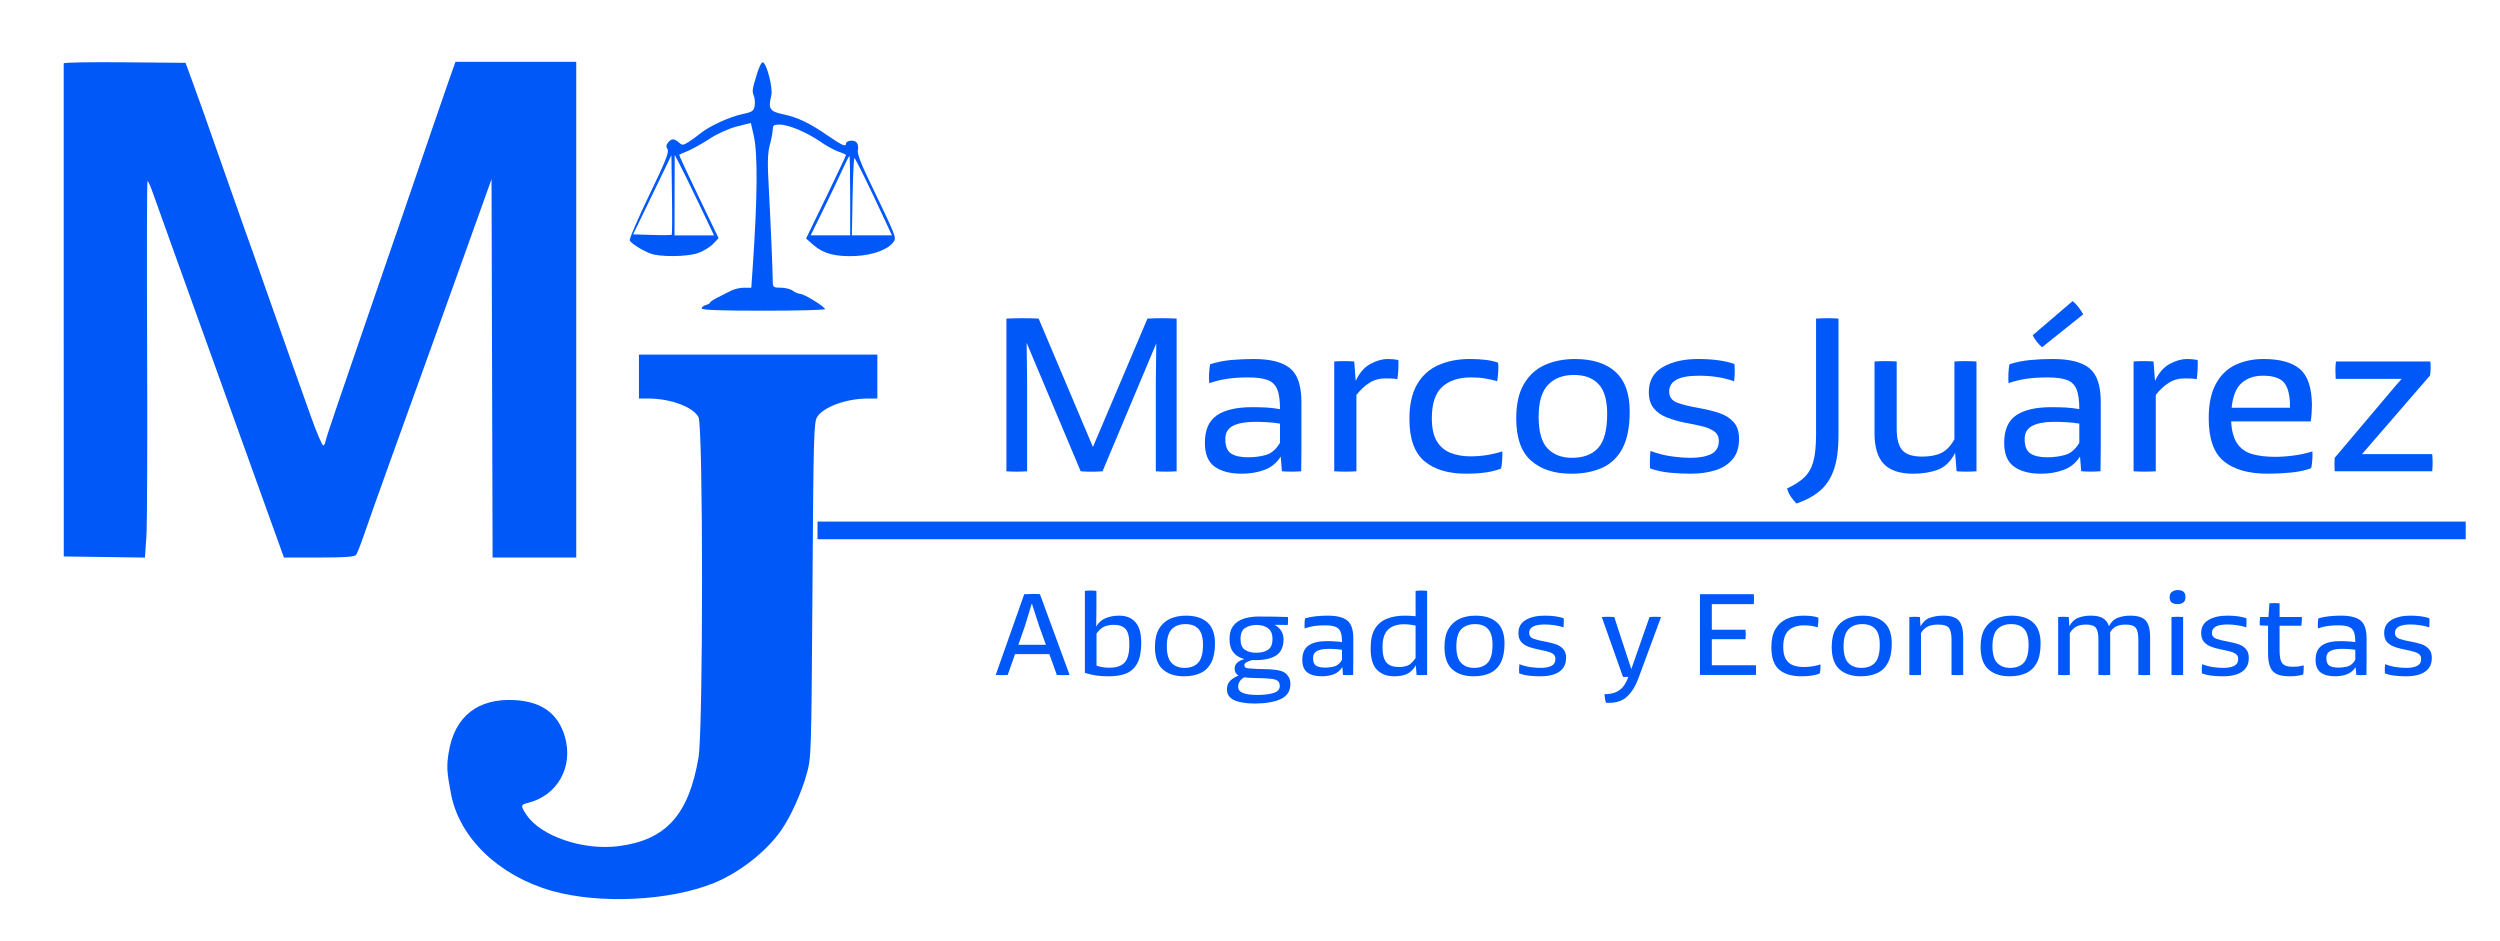<svg version="1.2" xmlns="http://www.w3.org/2000/svg" viewBox="0 0 425 160" width="425" height="160">
	<title>marcos juarez</title>
	<defs>
		<clipPath clipPathUnits="userSpaceOnUse" id="cp1">
			<path d="m9 10.33h148v154.42h-148z"/>
		</clipPath>
		<clipPath clipPathUnits="userSpaceOnUse" id="cp2">
			<path d="m166.33 39.67h250.67v52h-250.67z"/>
		</clipPath>
		<clipPath clipPathUnits="userSpaceOnUse" id="cp3">
			<path d="m166.33 94.33h249.34v28h-249.34z"/>
		</clipPath>
	</defs>
	<style>
		.s0 { fill: #0058f8 } 
		.s1 { fill: none;stroke: #0058f8;stroke-width: 3 } 
	</style>
	<g id="Clip-Path" clip-path="url(#cp1)">
		<g>
			<path fill-rule="evenodd" class="s0" d="m10.83 10.77c-0.01 0.15-0.01 19.07 0 42.05l0.01 41.78 6.9 0.09 6.9 0.1 0.25-3.65c0.13-2.01 0.18-16.42 0.12-32.01-0.07-15.6-0.03-28.36 0.07-28.36 0.11 0 0.49 0.84 0.85 1.87 0.36 1.03 1.98 5.55 3.6 10.04q2.28 6.31 4.54 12.63c0.88 2.44 2.32 6.44 3.2 8.89 0.88 2.44 2.32 6.44 3.19 8.88q2.35 6.54 4.7 13.07l3.11 8.63h5.95c4.34 0 6.06-0.12 6.31-0.45 0.19-0.25 0.84-1.89 1.43-3.64 0.6-1.76 2.56-7.28 4.36-12.27 4.88-13.5 10.29-28.55 13.97-38.83l3.27-9.14 0.09 32.16 0.09 32.17h14.22v-84.27h-20.53l-1.1 3.1c-0.6 1.72-1.97 5.68-3.04 8.81-4.83 14.14-6.43 18.78-7.87 22.93-0.85 2.45-2.52 7.33-3.73 10.85-1.2 3.51-3.13 9.15-4.29 12.51-1.16 3.37-2.11 6.28-2.11 6.47 0 0.19-0.14 0.44-0.32 0.54-0.17 0.11-1.14-2.16-2.16-5.04q-1.43-4.05-2.88-8.09c-0.56-1.56-2.48-7-4.26-12.08-1.78-5.09-3.62-10.29-4.09-11.56-0.46-1.27-1.73-4.87-2.82-8-4.11-11.73-4.9-13.94-6.04-17.06l-1.18-3.21-10.35-0.09c-5.69-0.05-10.35 0.02-10.36 0.18zm117.86 1.76c-0.84 2.77-0.86 2.92-0.52 3.81 0.16 0.43 0.22 1.2 0.11 1.72-0.15 0.81-0.44 1-2.03 1.33-2.18 0.45-5.63 2.03-7.14 3.26-0.58 0.47-1.52 1.15-2.07 1.5-0.92 0.58-1.07 0.58-1.63 0.07-0.79-0.7-1.24-0.7-1.83 0-0.34 0.41-0.37 0.73-0.1 1.16 0.3 0.47-0.37 2.13-3.12 7.81-1.91 3.97-3.4 7.42-3.31 7.66 0.2 0.51 1.97 1.64 3.52 2.25 1.57 0.61 6.18 0.57 8.07-0.07 0.89-0.31 2.04-1 2.57-1.55l0.95-0.99-3.39-7.05c-1.87-3.87-3.36-7.08-3.31-7.13 0.06-0.04 0.74-0.35 1.52-0.67 0.78-0.33 2.45-1.26 3.7-2.08 1.34-0.87 3.25-1.72 4.62-2.07l2.35-0.59 0.49 2.18q1.04 4.6-0.18 22.36l-0.24 3.47h-1.23c-0.67 0-1.65 0.22-2.17 0.49-0.52 0.27-1.54 0.79-2.27 1.15-0.74 0.36-1.34 0.76-1.34 0.88 0 0.13-0.32 0.32-0.71 0.42-0.39 0.11-0.71 0.36-0.71 0.58 0 0.27 3.14 0.39 10.49 0.39 5.77 0 10.48-0.12 10.47-0.27-0.03-0.41-3.54-2.58-4.2-2.59-0.32-0.01-0.89-0.25-1.27-0.53-0.38-0.29-1.3-0.52-2.05-0.52-1.24 0-1.35-0.09-1.36-0.98-0.02-2.08-0.41-11.18-0.69-16.19-0.23-4.12-0.19-5.65 0.19-7.11 0.28-1.02 0.5-2.22 0.5-2.66 0.01-0.66 0.2-0.8 1.17-0.79 1.52 0.01 4.61 1.31 6.93 2.91 1.02 0.71 2.43 1.48 3.11 1.71 0.69 0.22 1.24 0.48 1.24 0.56 0 0.09-1.52 3.32-3.39 7.18l-3.4 7.01 1.27 1.11c1.69 1.48 3.79 2.02 7.19 1.86 2.98-0.15 5.63-1.16 6.45-2.46 0.45-0.73 0.48-0.66-4.5-11.02-1.19-2.49-1.74-4.03-1.6-4.54 0.11-0.43 0.02-1-0.21-1.27-0.42-0.51-1.81-0.37-1.81 0.19 0 0.6-0.68 0.3-3.09-1.36-3.15-2.17-5.16-3.13-7.64-3.64-2.23-0.47-2.53-0.95-1.98-3.13 0.33-1.25-0.74-5.47-1.43-5.7-0.21-0.07-0.65 0.81-0.99 1.94zm-17.8 20.58l-3.26 6.73 3.21 0.1c1.76 0.06 3.27 0.04 3.35-0.03 0.08-0.08 0.1-3.15 0.04-6.84l-0.09-6.69zm3.79 0.06l-0.01 6.85h6.72l-2.59-5.43c-1.43-2.97-2.93-6.06-3.35-6.84l-0.75-1.42zm28.42-4.09c-0.65 1.42-2.1 4.46-3.23 6.76l-2.06 4.17h6.72v-6.75c0-3.72-0.06-6.76-0.12-6.76-0.07 0-0.66 1.16-1.31 2.58zm1.84 4.35l-0.12 6.58h6.81l-1.2-2.58c-2.64-5.7-5.02-10.56-5.19-10.56-0.09-0.01-0.23 2.95-0.3 6.56zm-36.32 30.58v3.74h1.58c3.8 0 7.64 1.43 8.55 3.18 0.8 1.56 0.8 53.1 0 57.84-1.66 9.76-5.53 14.05-13.62 15.08-5.98 0.76-13.19-1.69-15.61-5.31-1.04-1.54-1.02-1.75 0.16-2.03 5.08-1.22 7.84-6.14 6.35-11.28-1.14-3.9-3.9-5.94-8.47-6.21-6.31-0.37-10.3 2.77-11.28 8.89-0.38 2.35-0.32 3.32 0.39 7.04 1.42 7.51 8.15 13.96 17.2 16.51 8.15 2.28 19.98 1.7 27.5-1.35 4.37-1.78 8.96-5.38 11.48-9.03 1.57-2.27 3.4-6.31 4.29-9.51 0.78-2.8 0.79-3.25 0.98-31.3 0.17-26.41 0.23-28.53 0.82-29.42 1.12-1.71 4.98-3.1 8.63-3.1h1.58v-7.47h-40.53zm-39.94 104.3q-0.59 0.12-0.6 1.16v1.04h32.36v-2.12l-15.59-0.1c-8.56-0.05-15.84-0.04-16.17 0.02zm50.03 12.06q-0.39 1-0.8 1.99c-0.07 0.16 0.33 0.24 0.87 0.17 0.75-0.08 1.28-0.56 2.18-1.98l1.19-1.86h-1.38c-1.32 0-1.42 0.07-2.06 1.68zm-105.13-0.37c-0.09 0.15-0.28 2.12-0.41 4.37-0.13 2.25-0.39 5.77-0.58 7.83-0.18 2.05-0.33 3.86-0.33 4.02 0 0.16 0.52 0.24 1.16 0.18l1.15-0.12 0.36-5.75c0.2-3.16 0.45-5.83 0.56-5.95 0.11-0.11 1.17 1.84 2.35 4.35 2.13 4.54 2.15 4.56 3.35 4.54 1.19-0.03 1.24-0.1 3.49-4.65l2.29-4.62 0.25 2.84c0.13 1.57 0.34 4.29 0.46 6.05 0.11 1.76 0.21 3.24 0.22 3.28 0 0.05 0.49 0.09 1.07 0.09 1.29 0 1.25 0.66 0.54-9.24-0.29-4.01-0.53-7.33-0.53-7.38-0.01-0.05-0.48-0.09-1.07-0.09-1.02 0-1.17 0.23-3.86 5.78l-2.79 5.78-2.81-5.69c-2.49-5.04-2.92-5.7-3.76-5.8-0.51-0.06-1.02 0.02-1.11 0.18zm81.46 7.87l-0.11 8.11-1.03 1.55-1.02 1.55 0.79 0.64c0.77 0.63 0.8 0.62 1.65-0.39 1.86-2.21 2.05-3.19 2.21-11.67l0.14-7.91h-2.51zm-59.79-3.33c-1.68 0.6-1.64 0.56-1.28 1.53 0.27 0.68 0.43 0.74 1.23 0.44 2.5-0.95 4.79 0.05 4.79 2.09 0 0.98-0.06 1.02-2.25 1.22-2.75 0.26-3.95 0.77-4.47 1.9-0.96 2.11-0.13 4.14 1.91 4.7 1.29 0.36 3.44 0.04 4.25-0.64 0.36-0.3 0.53-0.27 0.69 0.15 0.12 0.32 0.64 0.54 1.28 0.54h1.08v-4.36c0-5.01-0.47-6.41-2.52-7.46-1.44-0.74-2.85-0.77-4.71-0.11zm22.43-0.01c-1.79 0.64-2.39 1.19-3.16 2.87-1.26 2.79-0.53 6.58 1.57 8.07 1.36 0.97 3.94 1.4 5.68 0.96 1.08-0.28 1.33-0.51 1.33-1.21 0-0.84-0.04-0.85-2.29-0.64-2.2 0.2-2.32 0.17-3.38-0.88-0.98-0.98-1.09-1.31-1.09-3.27 0-1.97 0.12-2.31 1.08-3.27 1-1 1.22-1.06 3.29-0.95 2.05 0.12 2.22 0.07 2.33-0.65 0.09-0.63-0.15-0.85-1.25-1.16-1.74-0.48-2.47-0.45-4.11 0.13zm11.34 0c-2.63 0.96-4.14 3.25-4.14 6.26 0 1.71 1.29 4.11 2.65 4.95 1.56 0.97 4.93 1 6.36 0.06 2.26-1.49 3.26-4.95 2.21-7.69-0.64-1.66-2.67-3.73-3.68-3.74-0.33 0-0.92-0.08-1.32-0.16-0.39-0.1-1.33 0.05-2.08 0.32zm11.65 0.17c-1.54 0.7-1.92 1.27-1.92 2.83 0 1.48 0.95 2.51 3.38 3.63 2.49 1.16 2.99 1.87 2.05 2.91-0.55 0.61-0.94 0.68-3 0.51-2.11-0.18-2.38-0.12-2.54 0.48-0.26 0.98 0.37 1.31 2.85 1.5 3.23 0.24 5.43-1.17 5.43-3.46 0-1.6-0.75-2.44-3.39-3.75-2.54-1.26-3-1.81-2.25-2.71 0.38-0.46 0.91-0.53 2.7-0.36 2.18 0.2 2.23 0.19 2.23-0.65 0-0.69-0.26-0.93-1.33-1.23-1.84-0.51-2.53-0.46-4.21 0.3zm35.59-0.13c-0.79 0.28-1.44 0.51-1.46 0.52-0.02 0 0.03 0.41 0.13 0.92 0.15 0.75 0.32 0.87 0.93 0.67 0.42-0.15 1.5-0.33 2.41-0.42 1.45-0.15 1.73-0.06 2.2 0.67 0.29 0.45 0.58 1.22 0.65 1.71 0.11 0.85 0.01 0.9-2.19 1.14-3.15 0.34-4.55 1.12-4.85 2.71-0.32 1.73 0.19 2.87 1.67 3.73 1.2 0.69 1.36 0.7 2.84 0.18 0.87-0.3 1.86-0.66 2.2-0.81 0.45-0.19 0.62-0.1 0.62 0.31 0 0.39 0.33 0.57 1.07 0.57h1.07v-4.53c0-3.93-0.1-4.7-0.72-5.71-1.24-2.03-3.78-2.67-6.57-1.66zm22.71-0.16c-2.57 0.75-4.33 4.06-3.85 7.27 0.51 3.34 2.85 5.16 6.4 4.94 2.76-0.16 3.36-0.41 3.36-1.39 0-0.83-0.05-0.84-2.59-0.64-2.38 0.17-2.67 0.12-3.54-0.65-0.53-0.47-1.06-1.29-1.18-1.83l-0.23-0.98h3.73c4.06 0 4.17-0.05 4.17-2.12 0-3.25-3.11-5.53-6.27-4.6zm-92.93 6.02v6.04h2.13v-4c0.01-2.2 0.13-4.17 0.27-4.38 0.58-0.83 2.09-1.58 3.19-1.58 1.05 0 1.16-0.1 1.16-1.06 0-0.96-0.12-1.07-1.09-1.07-1.21 0-3.02 0.82-3.29 1.5-0.1 0.25-0.2 0.01-0.21-0.52-0.03-0.85-0.18-0.98-1.1-0.98h-1.06zm54.87-5.5c-0.11 0.31-0.14 2.36-0.06 4.56 0.14 3.36 0.29 4.22 0.95 5.3 1.12 1.8 2.78 2.32 4.89 1.51 0.86-0.33 1.57-0.75 1.57-0.92 0-0.19 0.16-0.33 0.36-0.33 0.19 0 0.35 0.32 0.35 0.71 0 0.55 0.24 0.71 1.07 0.71h1.06v-12.09h-2.48v9.23l-1.06 0.54c-1.44 0.75-2.62 0.68-3.42-0.2-0.58-0.64-0.7-1.43-0.8-5.16l-0.12-4.41h-1.05c-0.61 0-1.13 0.23-1.26 0.55zm26.19 5.5v6.04h2.14v-3.94c0-3.88 0.01-3.95 1.04-4.98 0.76-0.76 1.38-1.03 2.31-1.03 1.17 0 1.27-0.09 1.27-1.07 0-0.95-0.11-1.07-1.09-1.07-1.22 0-2.43 0.55-3.08 1.39-0.37 0.49-0.43 0.43-0.44-0.41-0.01-0.85-0.16-0.98-1.08-0.98h-1.07zm20.62-5.18c0 0.86 0.08 0.89 2.86 0.99l2.86 0.1-3.04 4.14c-1.97 2.69-3.03 4.47-3.03 5.07v0.92h8.89v-0.88c0-0.88-0.04-0.89-3.02-0.89-1.67 0-3.03-0.1-3.03-0.22 0-0.28 2.93-4.43 4.48-6.36 0.63-0.78 1.2-1.9 1.27-2.49l0.12-1.07-4.18-0.1-4.18-0.1zm-8.36 1.06c-0.96 0.42-1.95 1.8-1.95 2.72 0 0.19 1.21 0.34 2.67 0.34h2.67l-0.01-0.98c0-1.18-0.28-1.63-1.3-2.17-0.92-0.48-0.75-0.49-2.08 0.09zm-70.95 0.78c-0.74 0.78-0.86 1.26-0.86 3.35 0 2.09 0.12 2.55 0.87 3.36 0.74 0.79 1.14 0.92 2.48 0.83 1.38-0.09 1.72-0.28 2.44-1.35 1.14-1.68 0.99-4.86-0.28-6.22-1.18-1.26-3.45-1.25-4.65 0.03zm-32.69 5.12c-0.87 0.87-0.9 1.54-0.12 2.32 1.23 1.23 4.39-0.19 4.39-1.97 0-1.04-0.04-1.06-1.78-1.06-1.3 0-1.96 0.19-2.49 0.71zm81.57-0.36c-0.89 0.36-1.23 1.09-0.97 2.08 0.26 1 1.61 1.24 3.3 0.56 1.29-0.52 1.44-0.71 1.44-1.78 0-1.19-0.03-1.21-1.51-1.19-0.84 0.01-1.85 0.17-2.26 0.33zm-97.57 18.64c0 5.25-0.03 5.19 2.37 5.19 1.61 0 2.48-0.49 3.14-1.77q1.21-2.35-0.42-4.29c-0.86-1.02-1.09-1.11-2.42-0.93l-1.48 0.2 0.03-1.58c0.02-1.29-0.09-1.59-0.6-1.59-0.56 0-0.62 0.47-0.62 4.77zm33.43-3.39c0 1.35-0.03 1.38-1.51 1.58q-3.37 0.44-3.02 3.93c0.12 1.28 0.39 1.96 0.96 2.42 0.88 0.72 2.68 0.87 3.05 0.27 0.17-0.29 0.35-0.29 0.63 0 0.21 0.2 0.59 0.38 0.84 0.38 0.36 0 0.47-1.13 0.47-4.98 0-4.74-0.04-4.98-0.72-4.98-0.58 0-0.7 0.24-0.7 1.38zm-40.12-0.42c-0.38 0.74-2.39 5.68-3.11 7.67-0.45 1.25-0.43 1.33 0.22 1.33q0.68-0.01 1.2-1.24c0.51-1.22 0.58-1.25 2.51-1.25 1.95 0 2.01 0.03 2.52 1.25 0.5 1.19 1.57 1.73 1.57 0.78 0-0.26-0.77-2.38-1.7-4.72-1.72-4.26-2.49-5.18-3.21-3.82zm69.62-0.16c0 0.25-0.03 2.37-0.07 4.71l-0.05 4.27h2.64c2.11 0 2.64-0.11 2.64-0.53 0-0.4-0.51-0.56-2.04-0.64l-2.05-0.11v-2.77l1.87-0.11c1.37-0.08 1.87-0.25 1.87-0.64 0-0.55-0.18-0.6-2.34-0.67-1.21-0.04-1.28-0.1-1.28-1.28 0-1.33 0.33-1.48 2.82-1.31 0.76 0.05 0.98-0.09 0.98-0.65 0-0.64-0.24-0.71-2.49-0.71-1.75 0-2.49 0.13-2.5 0.44zm48.19-0.08c-0.33 0.53 0.12 1.06 0.91 1.06q0.68 0 0.69-0.71c0-0.76-1.19-1.02-1.6-0.35zm9.78 1.38c0 0.37-0.32 0.75-0.72 0.85-0.39 0.1-0.71 0.38-0.71 0.61 0 0.23 0.32 0.5 0.71 0.61 0.62 0.16 0.72 0.48 0.72 2.43 0 1.6 0.16 2.41 0.57 2.82 0.73 0.73 2.8 0.6 2.8-0.17q-0.01-0.53-0.78-0.42c-1.01 0.13-1.53-0.86-1.53-2.91 0-1.55 0.04-1.61 1.16-1.71 1.59-0.16 1.56-1.15-0.04-1.3-0.98-0.09-1.16-0.24-1.01-0.8 0.13-0.5 0-0.69-0.5-0.69-0.42 0-0.67 0.25-0.67 0.68zm-127.59 1.92c-0.43 1.13-0.77 2.13-0.77 2.22 0 0.09 0.73 0.16 1.62 0.16 1.81 0 1.81 0.03 0.52-3.01l-0.61-1.42zm14.85-0.13c-1.19 1.18-1.38 2.94-0.52 4.62 0.56 1.08 1.19 1.45 2.52 1.45 2.12 0 3.36-1.39 3.36-3.78 0-1.66-1.6-3.33-3.2-3.33-0.76 0-1.45 0.33-2.16 1.04zm8.03-0.62c-0.39 0.23-0.83 0.58-0.98 0.79-0.41 0.61-0.31 2.15 0.16 2.63 0.59 0.59 0.64 2.84 0.07 3.06-0.25 0.09-0.63 0.5-0.84 0.89-1.02 1.92 3.38 3.05 5.47 1.41 0.74-0.58 0.93-1.01 0.85-1.87-0.1-1.03-0.24-1.13-1.96-1.47-2.09-0.4-2.46-0.95-0.84-1.28 1.56-0.33 2.16-0.96 2.16-2.28 0-0.65 0.18-1.24 0.41-1.32 0.24-0.07 0.3-0.32 0.16-0.56-0.33-0.54-3.71-0.54-4.66 0zm6.84-0.18c-0.34 0.09-0.62 0.41-0.62 0.71 0 0.43 0.26 0.5 1.27 0.31 1.42-0.27 2.28 0.21 2.28 1.27 0 0.52-0.26 0.67-1.16 0.67-1.59 0-2.75 0.87-2.75 2.08 0 0.54 0.19 1.17 0.43 1.4 0.52 0.52 1.87 0.55 2.77 0.07q0.67-0.35 0.89 0c0.13 0.2 0.45 0.36 0.73 0.36 0.41 0 0.52-0.58 0.52-2.68 0-2.38-0.1-2.79-0.87-3.56-0.84-0.83-1.94-1.03-3.49-0.63zm15.2 0.18c-2.11 1.19-2.32 4.83-0.36 6.12 2.34 1.53 5.16-0.12 5.16-3.04 0-2.59-2.66-4.29-4.8-3.08zm6.58 0.29c-1.22 1.22-0.78 2.09 1.69 3.34 2.02 1.02 1.04 2.33-1.34 1.81-0.8-0.17-1.06-0.11-1.06 0.29 0 0.63 0.74 0.96 2.13 0.96 1.48 0 2.15-0.35 2.52-1.32 0.45-1.18-0.1-2.08-1.82-2.96-0.77-0.39-1.41-0.86-1.41-1.04 0-0.47 1.3-0.81 2.1-0.56 0.83 0.26 1.39-0.48 0.7-0.91-0.88-0.56-2.77-0.35-3.51 0.39zm7.97-0.24c-0.1 0.27 0.3 1.82 0.9 3.44 0.96 2.64 1.03 3.1 0.67 4.32-0.43 1.44-0.28 1.94 0.49 1.63 0.53-0.21 3.72-9.39 3.38-9.73-0.58-0.58-1.28 0.36-1.86 2.5-0.35 1.29-0.75 2.34-0.88 2.34-0.14 0-0.44-0.67-0.68-1.51-0.93-3.26-1.56-4.19-2.02-2.99zm17.61 0.57c-1.48 1.47-1.47 3.56 0.02 5.05 0.89 0.9 1.28 1.04 2.57 0.95 2.09-0.15 2.08-1.05-0.02-1.15-1.77-0.09-2.18-0.54-2.19-2.42 0-1.58 1.21-2.63 2.64-2.27 0.98 0.25 1.63-0.4 0.87-0.88-1.06-0.67-2.83-0.35-3.89 0.72zm6.33-0.14c-1.52 1.52-1.55 3.71-0.06 5.31 1.94 2.1 5.49 0.39 5.49-2.66 0-3.04-3.39-4.7-5.43-2.65zm7-0.43c-0.1 0.26-0.14 1.82-0.08 3.46 0.09 2.52 0.2 3.01 0.72 3.11 0.55 0.11 0.63-0.2 0.63-2.49 0-2.24 0.1-2.67 0.73-3.06 0.95-0.59 1.98-0.26 2.25 0.74 0.11 0.44 0.21 1.72 0.21 2.86 0.01 1.78 0.1 2.06 0.63 1.95 0.5-0.09 0.64-0.55 0.73-2.27 0.05-1.19-0.06-2.59-0.26-3.11-0.5-1.32-1.89-1.92-3.25-1.41-0.61 0.23-1.12 0.26-1.24 0.07-0.29-0.47-0.86-0.39-1.07 0.15zm8.35 0.57c-0.82 0.81-1.04 1.36-1.04 2.51 0 1.8 1.51 3.56 3.03 3.56 3.19 0 4.65-3.93 2.28-6.14-1.42-1.31-2.91-1.29-4.27 0.07zm7.38-0.81c-0.13 0.13-0.24 1.74-0.24 3.59 0 2.99 0.07 3.33 0.62 3.22 0.51-0.1 0.64-0.57 0.73-2.69 0.09-2.09 0.23-2.63 0.77-2.92 1.52-0.82 2.07 0.06 2.23 3.54 0.08 1.53 0.23 1.98 0.72 2.07 0.55 0.11 0.62-0.2 0.62-2.58 0-2.53 0.06-2.73 0.88-3.1 1.43-0.65 1.92 0.08 2.04 3.02 0.09 2.09 0.21 2.56 0.73 2.66 0.54 0.11 0.62-0.21 0.62-2.69 0-2.48-0.1-2.9-0.83-3.58-0.98-0.92-1.92-0.98-3.03-0.2-0.74 0.52-0.86 0.52-1.44 0-0.74-0.67-1.57-0.73-2.62-0.16-0.57 0.3-0.8 0.3-0.9 0-0.15-0.46-0.54-0.54-0.9-0.18zm11.85 3.38c0 3.19 0.06 3.54 0.62 3.43 0.54-0.1 0.63-0.56 0.63-3.46 0-2.91-0.09-3.35-0.63-3.43-0.56-0.08-0.62 0.28-0.62 3.46zm3.35-2.73c-0.78 1.18-0.48 1.78 1.44 2.94 0.88 0.53 1.61 1.17 1.61 1.41 0 0.55-1.49 0.95-2.43 0.65-0.84-0.27-1.43 0.46-0.73 0.91 0.6 0.38 2.83 0.41 3.37 0.05 0.67-0.44 1.22-1.78 0.99-2.38-0.12-0.31-0.93-0.99-1.79-1.49-1.82-1.07-1.83-1.73-0.03-1.73 0.7 0 1.4-0.13 1.56-0.28 0.45-0.46-0.64-0.95-2.09-0.96-1.02 0-1.46 0.2-1.9 0.88zm11.85-0.5c-1.09 0.63-0.72 1.13 0.65 0.88 1.4-0.27 2.28 0.21 2.28 1.22 0 0.48-0.38 0.67-1.64 0.81-0.9 0.1-1.78 0.4-1.95 0.67-0.44 0.7-0.39 2.23 0.11 2.72 0.53 0.53 2.5 0.56 3.02 0.04 0.27-0.28 0.45-0.28 0.62 0 0.13 0.21 0.47 0.39 0.75 0.39 0.4 0 0.51-0.61 0.51-2.83 0-2.46-0.1-2.93-0.77-3.56-0.84-0.77-2.55-0.94-3.58-0.34zm6.7 0.08c-1.14 0.84-0.61 2.42 1.12 3.38 0.84 0.46 1.51 1.05 1.51 1.32 0 0.62-1.23 1.01-2.31 0.74-1.07-0.28-1.48 0.34-0.56 0.83 1.74 0.94 4.29 0 4.29-1.57 0-0.86-1.25-2.1-2.51-2.5-0.38-0.13-0.68-0.55-0.68-0.95 0-0.66 0.15-0.72 1.42-0.51 1.09 0.17 1.42 0.11 1.42-0.27 0-0.97-2.57-1.3-3.7-0.47zm-131.19 0.91c-0.55 0.22-0.67 0.64-0.67 2.38 0 2 0.05 2.12 0.91 2.22 2.01 0.25 3.18-2.69 1.67-4.19-0.77-0.78-0.9-0.8-1.91-0.41zm6.93 0.61c-1.68 2.13 0.73 5.37 2.6 3.5 0.78-0.78 0.72-3.09-0.09-3.83-0.92-0.83-1.67-0.73-2.51 0.33zm7.46-0.42c-0.25 0.3-0.35 0.86-0.21 1.28 0.18 0.59 0.48 0.73 1.36 0.64 0.99-0.09 1.13-0.24 1.13-1.17 0-0.88-0.16-1.09-0.93-1.18-0.5-0.05-1.11 0.14-1.35 0.43zm14.63 0.05c-0.62 0.43-0.8 0.9-0.8 2.1q0 2.85 2.07 2.12c0.89-0.32 0.95-0.48 0.95-2.47 0-1.85-0.09-2.13-0.71-2.22-0.39-0.05-1.07 0.16-1.51 0.47zm7.58 0.01c-1.33 1.33-0.92 3.87 0.69 4.28 1.31 0.32 2.31-0.69 2.31-2.35 0-2.08-1.73-3.2-3-1.93zm39.07-0.06c-0.79 0.59-0.89 3.06-0.16 3.94 1.15 1.4 3.2 0.1 3.2-2.01 0-2.02-1.56-3.01-3.04-1.93zm15.36 0.15c-0.32 0.36-0.59 1.22-0.59 1.9 0 2.64 2.75 3.29 3.55 0.85 0.81-2.43-1.4-4.47-2.96-2.75zm-69.55 3.07c-0.56 0.68-0.18 1.26 0.82 1.26 0.89 0 1.65-0.61 1.65-1.32 0-0.63-1.93-0.59-2.47 0.06zm103.69-0.28c-0.51 0.51-0.22 1.54 0.44 1.54 1.16 0 1.81-0.4 1.81-1.1 0-0.5-0.25-0.68-1-0.68-0.56 0-1.12 0.11-1.25 0.24zm-110.97 2.94c-0.84 0.92-0.43 1.44 1.09 1.44 2.45 0 3.63-1.48 1.51-1.91-1.66-0.33-1.92-0.28-2.6 0.47z"/>
		</g>
	</g>
	<g>
		<g id="Clip-Path" clip-path="url(#cp2)">
			<g>
				<g>
					<g>
						<g>
							<path class="s0" d="m195.07 54.16q2.41-0.13 4.96 0v25.96q-1.75 0.12-3.54 0v-15.19l0.08-6.56-9.14 21.75q-0.42 0.04-1.15 0.06-0.73 0.02-1.44 0-0.71-0.02-1.12-0.06l-9.19-21.84 0.08 6.57v15.27q-1.81 0.12-3.52 0v-25.96q2.64-0.13 5.48 0l9.23 21.83z"/>
						</g>
					</g>
				</g>
				<g>
					<g>
						<g>
							<path class="s0" d="m213.1 61.03q4.28 0 6.2 1.57 1.94 1.56 1.94 5.75v0.46q0 0.42 0 1.56 0 1.15 0 2.66 0 1.53 0 3.05 0 1.5-0.02 2.6-0.02 1.11-0.02 1.44-1.63 0.12-3.27 0l-0.21-2.5q-1.04 1.63-2.79 2.27-1.75 0.64-3.83 0.64-2.94 0-4.61-1.2-1.67-1.21-1.66-4.05-0.01-3.26 2.02-4.66 2.04-1.4 6-1.4 1.33 0 2.48 0.06 1.14 0.07 2.27 0.28v-0.05q0-2.25-0.5-3.39-0.5-1.14-1.67-1.54-1.17-0.42-3.25-0.42-1.79 0-3.35 0.21-1.55 0.19-3.25 0.77-0.05-0.38-0.05-1.02 0-0.67 0.07-1.29 0.06-0.63 0.14-0.92 1.75-0.54 3.54-0.71 1.82-0.16 3.82-0.17zm-0.92 16.71q1.58 0 3-0.39 1.42-0.39 2.42-2.07v-3.27q-2-0.33-4.63-0.29-2.21 0.05-3.44 0.71-1.23 0.67-1.23 2.21 0 1.81 0.98 2.46 0.98 0.64 2.9 0.64z"/>
						</g>
					</g>
				</g>
				<g>
					<g>
						<g>
							<path class="s0" d="m237.72 61.2q0.04 0.63 0 1.54-0.04 0.92-0.17 1.73-0.46-0.1-0.93-0.12-0.49-0.02-1.19-0.02-1.46 0-2.63 0.75-1.17 0.73-2.21 2.06v12.98q-1.89 0.12-3.77 0v-18.67q1.71-0.12 3.4 0l0.25 3.31q0.95-2.06 2.5-2.89 1.54-0.83 2.92-0.84 1.03 0.01 1.83 0.17z"/>
						</g>
					</g>
				</g>
				<g>
					<g>
						<g>
							<path class="s0" d="m254.68 61.66q0.08 0.67 0.02 1.54-0.06 0.88-0.18 1.61-1.11-0.33-2.11-0.48-1-0.17-2.33-0.17-3.17 0-4.92 1.62-1.75 1.61-1.75 5.32 0 2.54 0.88 3.96 0.87 1.39 2.35 1.95 1.48 0.57 3.36 0.57 2.75 0 5.39-0.84 0.04 0.55-0.02 1.48-0.06 0.94-0.19 1.44-1.17 0.46-2.7 0.67-1.53 0.2-3.23 0.2-4.55 0.01-7.11-2.14-2.54-2.14-2.54-7.17 0-3.62 1.29-5.85 1.29-2.25 3.61-3.29 2.33-1.04 5.33-1.05 3.17 0 4.85 0.63z"/>
						</g>
					</g>
				</g>
				<g>
					<g>
						<g>
							<path class="s0" d="m267.11 80.53q-4.29 0.01-6.83-2.22-2.52-2.23-2.52-7.17 0-3.63 1.29-5.83 1.29-2.23 3.54-3.25 2.27-1.02 5.15-1.03 4.52 0.01 6.92 2.21 2.39 2.19 2.39 6.73 0 3.88-1.21 6.21-1.21 2.32-3.45 3.33-2.24 1.02-5.28 1.02zm6.11-10.14q0-3.54-1.46-5.08-1.44-1.57-4.19-1.57-2.79 0-4.39 1.67-1.61 1.65-1.61 5.44 0 3.83 1.54 5.41 1.54 1.57 4.13 1.57 2.91 0 4.44-1.67 1.54-1.69 1.54-5.77z"/>
						</g>
					</g>
				</g>
				<g>
					<g>
						<g>
							<path class="s0" d="m294.84 61.87q0.08 0.62 0.07 1.44-0.03 0.81-0.11 1.5-1.52-0.52-2.98-0.73-1.46-0.21-3.04-0.21-5.02 0-5.02 2.69 0 1.42 1.46 1.93 1.48 0.52 3.73 0.9 1.83 0.33 3.33 0.83 1.5 0.5 2.42 1.52 0.94 1.02 0.94 2.9-0.01 2.15-1.11 3.44-1.08 1.29-2.94 1.87-1.85 0.58-4.18 0.58-1.8 0-3.63-0.18-1.81-0.19-3.27-0.73-0.04-0.71-0.02-1.52 0.02-0.82 0.1-1.44 1.75 0.67 3.57 0.92 1.83 0.25 3.25 0.25 2.2 0 3.5-0.65 1.29-0.64 1.29-2.23 0-1.06-0.79-1.62-0.8-0.57-2.11-0.88-1.31-0.31-2.89-0.6-1.63-0.33-3.04-0.88-1.4-0.54-2.23-1.56-0.84-1.02-0.84-2.77 0-2.85 2.36-4.23 2.37-1.38 6.04-1.38 3.75 0.01 6.14 0.84z"/>
						</g>
					</g>
				</g>
				<g>
					<g>
						<g>
						</g>
					</g>
				</g>
				<g>
					<g>
						<g>
							<path class="s0" d="m308.73 74.01v-19.85q1.97-0.13 3.81 0v19.85q0 3.61-0.79 5.86-0.8 2.25-2.38 3.58-1.56 1.33-3.98 2.15-0.54-0.57-0.95-1.17-0.42-0.61-0.63-1.4 1.83-0.83 2.92-1.87 1.08-1.04 1.54-2.71 0.45-1.66 0.46-4.44z"/>
						</g>
					</g>
				</g>
				<g>
					<g>
						<g>
							<path class="s0" d="m332.25 61.45q1.87-0.12 3.75 0v18.67q-1.71 0.12-3.38 0l-0.25-3.13q-1.11 2.17-2.93 2.86-1.84 0.68-4.17 0.68-3.42 0.01-5.02-1.66-1.59-1.67-1.58-5.23v-12.19q1.87-0.12 3.77 0v11.4q-0.01 2.64 0.98 3.71 0.97 1.06 3.35 1.06 2 0 3.27-0.63 1.27-0.62 2.21-2.31z"/>
						</g>
					</g>
				</g>
				<g>
					<g>
						<g>
							<path class="s0" d="m347.15 59.03q-1.01-0.87-1.59-2.04l6.79-5.81q0.59 0.5 1.03 1.08 0.43 0.59 0.77 1.17zm1.83 2q4.29 0 6.21 1.56 1.94 1.57 1.94 5.75v0.46q0 0.42 0 1.56 0 1.15 0 2.67 0 1.52 0 3.04-0.01 1.5-0.03 2.61-0.02 1.11-0.02 1.43-1.62 0.13-3.27 0l-0.21-2.5q-1.04 1.63-2.79 2.27-1.75 0.65-3.83 0.65-2.94 0-4.6-1.21-1.67-1.2-1.67-4.04 0-3.27 2.02-4.67 2.04-1.39 6-1.39 1.33 0 2.48 0.06 1.14 0.07 2.27 0.27v-0.04q0-2.25-0.5-3.4-0.5-1.14-1.67-1.54-1.17-0.41-3.25-0.41-1.79 0-3.35 0.2-1.55 0.19-3.25 0.77-0.05-0.37-0.04-1.02 0-0.66 0.06-1.29 0.06-0.62 0.15-0.91 1.74-0.54 3.54-0.71 1.81-0.17 3.81-0.17zm-0.92 16.71q1.58 0 3-0.4 1.42-0.39 2.42-2.06v-3.27q-2-0.33-4.63-0.29-2.21 0.04-3.43 0.71-1.23 0.67-1.23 2.2 0 1.82 0.98 2.46 0.97 0.65 2.89 0.65z"/>
						</g>
					</g>
				</g>
				<g>
					<g>
						<g>
							<path class="s0" d="m373.6 61.2q0.04 0.63 0 1.54-0.04 0.92-0.16 1.73-0.46-0.1-0.94-0.12-0.49-0.02-1.19-0.02-1.46 0-2.62 0.75-1.17 0.73-2.21 2.06v12.98q-1.9 0.12-3.77 0v-18.67q1.7-0.12 3.39 0l0.25 3.31q0.96-2.06 2.5-2.89 1.54-0.83 2.92-0.84 1.04 0.01 1.83 0.17z"/>
						</g>
					</g>
				</g>
				<g>
					<g>
						<g>
							<path class="s0" d="m393.11 76.74q0.04 0.63-0.02 1.46-0.06 0.84-0.19 1.38-1.34 0.54-3.37 0.75-2.03 0.2-3.98 0.2-4.88 0.01-7.48-2.1-2.59-2.1-2.59-7.33 0-3.58 1.19-5.79 1.19-2.23 3.29-3.25 2.13-1.02 4.84-1.03 4.16 0 6.16 1.69 2.02 1.69 2.07 6.09-0.01 0.67-0.05 1.37-0.04 0.71-0.16 1.46h-13.52q0.12 2.42 1.02 3.75 0.89 1.31 2.52 1.79 1.62 0.48 3.87 0.48 1.54 0 3.13-0.21 1.6-0.2 3.27-0.71zm-8.4-12.87q-2.25 0-3.64 1.25-1.4 1.23-1.69 4.19h9.92q0.03-2.88-0.92-4.15-0.96-1.29-3.67-1.29z"/>
						</g>
					</g>
				</g>
				<g>
					<g>
						<g>
							<path class="s0" d="m413.48 77.2q0.13 1.42 0 2.92h-16.58q-0.09-1.12 0-2.29l10.48-12.4 0.91-1.02h-11.22q-0.05-0.75-0.05-1.5 0-0.75 0.09-1.46h16.04q0.08 0.55 0.06 1.19-0.02 0.65-0.1 1.19l-11.57 13.37z"/>
						</g>
					</g>
				</g>
			</g>
		</g>
	</g>
	<g>
		<g id="Clip-Path" clip-path="url(#cp3)">
			<g>
				<g>
					<g>
						<g>
							<path class="s0" d="m176.79 101.01l5.04 13.73q-1.09 0.07-2.17 0l-1.27-3.54h-5.83l-1.25 3.54q-1.05 0.07-2.04 0l4.85-13.73h0.29q0.46-0.04 1.21-0.04 0.75 0 1.17 0.04zm-3.67 8.61h4.69l-1.15-3.17-1.23-3.81h-0.04l-1.17 3.83z"/>
						</g>
					</g>
				</g>
				<g>
					<g>
						<g>
							<path class="s0" d="m190.28 104.66q1.75 0 2.73 1.1 1 1.11 1 3.5 0 2.24-0.66 3.48-0.67 1.25-1.9 1.75-1.21 0.48-2.94 0.48-1.11 0-2.06-0.12-0.94-0.13-2.02-0.46v-13.94q1-0.12 1.96 0v3.23l-0.04 2.83q0.62-1.03 1.62-1.43 1.02-0.42 2.31-0.42zm-1.66 8.85q1.75 0 2.56-0.87 0.81-0.87 0.81-3.1 0-1.94-0.66-2.63-0.65-0.69-1.96-0.69-0.9 0-1.61 0.29-0.71 0.3-1.35 1.19v5.46q1.06 0.36 2.21 0.35z"/>
						</g>
					</g>
				</g>
				<g>
					<g>
						<g>
							<path class="s0" d="m201.28 114.97q-2.28 0-3.61-1.18-1.33-1.19-1.33-3.8 0-1.91 0.69-3.08 0.68-1.16 1.87-1.71 1.19-0.54 2.71-0.54 2.39 0 3.67 1.17 1.26 1.15 1.27 3.56-0.01 2.04-0.65 3.27-0.65 1.23-1.83 1.77-1.17 0.54-2.79 0.54zm3.23-5.37q-0.01-1.88-0.78-2.69-0.75-0.81-2.2-0.81-1.49 0-2.34 0.87-0.83 0.88-0.83 2.88 0 2.02 0.81 2.85 0.81 0.84 2.19 0.84 1.54 0 2.33-0.88 0.82-0.89 0.82-3.06z"/>
						</g>
					</g>
				</g>
				<g>
					<g>
						<g>
							<path class="s0" d="m216.41 113.83q1.64 0.1 2.29 0.77 0.67 0.66 0.67 1.64 0 1.83-1.63 2.59-1.6 0.76-4.45 0.77-2.28-0.01-3.5-0.59-1.21-0.56-1.21-1.85 0-0.88 0.58-1.46 0.6-0.56 1.4-0.85-0.3-0.17-0.48-0.46-0.19-0.29-0.19-0.71 0-1.16 1.65-1.64-2.53-0.67-2.52-3.34-0.01-1.45 0.64-2.31 0.64-0.85 1.77-1.21 1.13-0.37 2.52-0.37 1.33 0 2.69 0.02 1.35 0.02 2.31 0.06 0.04 0.36 0.02 0.69 0 0.31-0.04 0.66l-2.25-0.02q0.71 0.38 1.11 1 0.41 0.63 0.41 1.44 0 1.92-1.23 2.75-1.23 0.81-3.54 0.81-0.15 0-0.29 0-0.15 0-0.27-0.02-0.57 0.17-0.96 0.38-0.37 0.18-0.37 0.5 0 0.48 0.62 0.54 0.62 0.06 1.54 0.1 0.83 0.03 1.5 0.04 0.69 0 1.21 0.07zm-5.52-5.19q0 1.33 0.75 1.83 0.75 0.5 1.9 0.5 1.29 0 2.04-0.52 0.75-0.52 0.75-1.85 0-1.19-0.73-1.77-0.71-0.58-1.94-0.59-1.23 0.01-2 0.52-0.77 0.5-0.77 1.88zm2.85 9.5q1.71 0 2.75-0.33 1.07-0.34 1.07-1.17 0-0.36-0.13-0.63-0.12-0.27-0.56-0.45-0.44-0.17-1.31-0.21-0.57-0.06-1.32-0.06-0.75-0.01-1.47-0.05-0.74-0.02-1.28-0.1-0.46 0.29-0.72 0.67-0.28 0.39-0.28 0.93 0 0.75 0.82 1.07 0.81 0.33 2.43 0.33z"/>
						</g>
					</g>
				</g>
				<g>
					<g>
						<g>
							<path class="s0" d="m225.75 104.66q2.26 0 3.29 0.83 1.02 0.82 1.02 3.02v0.25q0 0.24 0 0.84 0 0.6 0 1.41 0 0.8 0 1.59 0 0.79-0.02 1.39 0 0.59 0 0.75-0.88 0.07-1.73 0l-0.11-1.33q-0.56 0.88-1.5 1.23-0.92 0.33-2 0.33-1.56 0-2.43-0.64-0.88-0.65-0.88-2.15 0-1.7 1.06-2.44 1.06-0.75 3.17-0.75 0.7 0 1.31 0.05 0.6 0.02 1.21 0.12v-0.02q0-1.19-0.27-1.79-0.27-0.6-0.9-0.81-0.6-0.23-1.7-0.23-0.94 0-1.77 0.1-0.82 0.11-1.71 0.42-0.03-0.21-0.02-0.54-0.01-0.36 0.02-0.67 0.03-0.33 0.08-0.5 0.91-0.27 1.88-0.36 0.95-0.1 2-0.1zm-0.48 8.83q0.83 0 1.58-0.2 0.75-0.21 1.29-1.11v-1.71q-1.06-0.18-2.46-0.16-1.17 0.02-1.81 0.37-0.65 0.36-0.65 1.17 0 0.96 0.5 1.31 0.52 0.33 1.55 0.33z"/>
						</g>
					</g>
				</g>
				<g>
					<g>
						<g>
							<path class="s0" d="m240.65 100.45q0.98-0.12 1.96 0v14.29q-0.92 0.07-1.79 0l-0.13-1.64q-0.62 1.06-1.52 1.48-0.87 0.39-2.1 0.39-1.86 0.02-2.96-1.08-1.11-1.1-1.1-3.67-0.01-2.08 0.7-3.29 0.73-1.2 2.02-1.73 1.32-0.54 3.09-0.54 0.45 0 0.89 0.02 0.44 0.02 0.94 0.08zm-2.83 12.94q0.91 0 1.54-0.27 0.62-0.29 1.29-1.25v-5.52q-0.52-0.12-1.02-0.17-0.5-0.06-0.94-0.06-1.77 0-2.73 0.92-0.93 0.89-0.93 2.96 0 1.35 0.33 2.1 0.33 0.73 0.98 1.02 0.64 0.27 1.48 0.27z"/>
						</g>
					</g>
				</g>
				<g>
					<g>
						<g>
							<path class="s0" d="m250.5 114.97q-2.28 0-3.61-1.18-1.33-1.19-1.33-3.8 0-1.91 0.69-3.08 0.68-1.16 1.87-1.71 1.19-0.54 2.71-0.54 2.39 0 3.67 1.17 1.26 1.15 1.27 3.56-0.01 2.04-0.65 3.27-0.65 1.23-1.83 1.77-1.17 0.54-2.79 0.54zm3.23-5.37q-0.01-1.88-0.78-2.69-0.75-0.81-2.2-0.81-1.49 0-2.34 0.87-0.83 0.88-0.83 2.88 0 2.02 0.81 2.85 0.81 0.84 2.19 0.84 1.54 0 2.33-0.88 0.82-0.89 0.82-3.06z"/>
						</g>
					</g>
				</g>
				<g>
					<g>
						<g>
							<path class="s0" d="m265.82 105.1q0.04 0.33 0.02 0.77 0 0.42-0.04 0.77-0.8-0.25-1.56-0.35-0.78-0.13-1.63-0.13-2.65 0-2.65 1.42 0 0.75 0.78 1.02 0.76 0.27 1.97 0.48 0.96 0.17 1.75 0.43 0.79 0.28 1.28 0.82 0.5 0.54 0.5 1.52-0.01 1.12-0.59 1.81-0.56 0.69-1.54 1-0.98 0.31-2.23 0.31-0.94 0-1.89-0.1-0.97-0.11-1.73-0.4-0.03-0.37-0.02-0.79 0.01-0.44 0.06-0.77 0.91 0.36 1.87 0.5 0.96 0.13 1.71 0.13 1.19 0 1.86-0.34 0.68-0.35 0.68-1.19 0-0.56-0.41-0.85-0.43-0.29-1.13-0.46-0.69-0.16-1.52-0.33-0.86-0.16-1.6-0.46-0.74-0.29-1.19-0.83-0.44-0.54-0.44-1.46 0-1.5 1.25-2.23 1.25-0.73 3.19-0.73 2 0 3.25 0.44z"/>
						</g>
					</g>
				</g>
				<g>
					<g>
						<g>
						</g>
					</g>
				</g>
				<g>
					<g>
						<g>
							<path class="s0" d="m280.42 104.89q1-0.08 1.96 0l-3.89 10.52q-0.78 2.06-2.03 3.13-1.25 1.07-3.45 0.93-0.11-0.35-0.17-0.73-0.05-0.37-0.08-0.73 1.26 0 2.04-0.39 0.79-0.38 1.25-1.04 0.47-0.68 0.77-1.5-0.25 0.01-0.52 0-0.25-0.01-0.4-0.02l-3.6-10.17q1.04-0.08 2.12 0l2.9 8.87z"/>
						</g>
					</g>
				</g>
				<g>
					<g>
						<g>
						</g>
					</g>
				</g>
				<g>
					<g>
						<g>
							<path class="s0" d="m298.51 113.1q0.04 0.81 0 1.64h-9.52v-13.73h9.16q0.07 0.86 0 1.69h-7.14v4.36h5.73q0.08 0.75 0 1.6h-5.73v4.44z"/>
						</g>
					</g>
				</g>
				<g>
					<g>
						<g>
							<path class="s0" d="m309.11 104.99q0.04 0.36 0 0.82-0.04 0.46-0.1 0.83-0.57-0.16-1.11-0.25-0.52-0.08-1.23-0.08-1.66 0-2.6 0.85-0.92 0.86-0.92 2.81 0 1.36 0.46 2.11 0.46 0.73 1.23 1.02 0.79 0.29 1.79 0.29 1.46 0 2.86-0.44 0.01 0.3-0.02 0.79-0.05 0.5-0.11 0.75-0.6 0.25-1.41 0.36-0.82 0.12-1.71 0.12-2.42 0-3.77-1.12-1.34-1.14-1.34-3.81 0-1.92 0.69-3.09 0.69-1.18 1.9-1.73 1.22-0.56 2.83-0.56 1.66 0 2.56 0.33z"/>
						</g>
					</g>
				</g>
				<g>
					<g>
						<g>
							<path class="s0" d="m316.33 114.97q-2.28 0-3.61-1.18-1.33-1.19-1.33-3.8 0-1.91 0.69-3.08 0.69-1.16 1.87-1.71 1.19-0.54 2.71-0.54 2.39 0 3.67 1.17 1.27 1.15 1.27 3.56 0 2.04-0.65 3.27-0.64 1.23-1.83 1.77-1.17 0.54-2.79 0.54zm3.23-5.37q0-1.88-0.77-2.69-0.76-0.81-2.21-0.81-1.48 0-2.33 0.87-0.84 0.88-0.84 2.88 0 2.02 0.81 2.85 0.82 0.84 2.19 0.84 1.54 0 2.34-0.88 0.81-0.89 0.81-3.06z"/>
						</g>
					</g>
				</g>
				<g>
					<g>
						<g>
							<path class="s0" d="m330.34 104.66q1.98 0 2.69 0.88 0.7 0.85 0.71 2.75v6.45q-0.99 0.07-1.98 0v-6.04q-0.01-1.43-0.46-1.98-0.44-0.54-1.81-0.54-1.03 0-1.73 0.31-0.69 0.3-1.19 1.13v7.12q-0.98 0.07-1.98 0v-9.85q0.89-0.08 1.79 0l0.11 1.58q0.6-1.1 1.62-1.46 1.04-0.35 2.23-0.35z"/>
						</g>
					</g>
				</g>
				<g>
					<g>
						<g>
							<path class="s0" d="m341.63 114.97q-2.27 0-3.6-1.18-1.33-1.19-1.33-3.8 0-1.91 0.68-3.08 0.69-1.16 1.88-1.71 1.19-0.54 2.71-0.54 2.39 0 3.66 1.17 1.27 1.15 1.27 3.56 0 2.04-0.64 3.27-0.65 1.23-1.83 1.77-1.17 0.54-2.8 0.54zm3.23-5.37q0-1.88-0.77-2.69-0.75-0.81-2.21-0.81-1.48 0-2.33 0.87-0.83 0.88-0.83 2.88 0 2.02 0.81 2.85 0.81 0.84 2.19 0.84 1.53 0 2.33-0.88 0.81-0.89 0.81-3.06z"/>
						</g>
					</g>
				</g>
				<g>
					<g>
						<g>
							<path class="s0" d="m362.14 104.66q1.96 0 2.67 0.88 0.71 0.85 0.71 2.75v6.45q-1 0.07-2 0v-6.04q0-1.43-0.46-1.98-0.44-0.54-1.75-0.54-0.9 0-1.52 0.29-0.63 0.28-1.08 1.04 0.01 0.18 0.02 0.38 0 0.19 0 0.4v6.45q-1 0.07-2 0v-6.04q0-1.43-0.44-1.98-0.42-0.54-1.69-0.54-0.94 0-1.58 0.31-0.65 0.32-1.15 1.15v7.1q-0.98 0.07-1.98 0v-9.85q0.9-0.08 1.8 0l0.1 1.58q0.58-1.1 1.54-1.46 0.96-0.35 2.11-0.35 1.35 0 2.06 0.44 0.72 0.42 1.02 1.35 0.58-1.1 1.54-1.44 0.96-0.35 2.08-0.35z"/>
						</g>
					</g>
				</g>
				<g>
					<g>
						<g>
							<path class="s0" d="m368.84 101.54q0-0.69 0.44-0.96 0.45-0.27 0.91-0.27 0.65 0 0.98 0.27 0.36 0.27 0.36 0.91 0 0.68-0.38 0.94-0.37 0.27-1 0.27-0.56 0-0.93-0.25-0.38-0.25-0.38-0.91zm0.31 3.35q1-0.08 1.98 0v9.85q-0.98 0.07-1.98 0z"/>
						</g>
					</g>
				</g>
				<g>
					<g>
						<g>
							<path class="s0" d="m381.89 105.1q0.03 0.33 0.02 0.77 0 0.42-0.04 0.77-0.8-0.25-1.57-0.35-0.77-0.13-1.62-0.13-2.65 0-2.65 1.42 0 0.75 0.77 1.02 0.77 0.27 1.98 0.48 0.96 0.17 1.75 0.43 0.79 0.28 1.27 0.82 0.5 0.54 0.5 1.52 0 1.12-0.58 1.81-0.56 0.69-1.54 1-0.98 0.31-2.23 0.31-0.94 0-1.9-0.1-0.96-0.11-1.73-0.4-0.02-0.37-0.02-0.79 0.02-0.44 0.07-0.77 0.91 0.36 1.87 0.5 0.96 0.13 1.71 0.13 1.18 0 1.85-0.34 0.69-0.35 0.69-1.19 0-0.56-0.42-0.85-0.42-0.29-1.12-0.46-0.69-0.16-1.52-0.33-0.86-0.16-1.61-0.46-0.73-0.29-1.18-0.83-0.44-0.54-0.44-1.46 0-1.5 1.25-2.23 1.25-0.73 3.19-0.73 2 0 3.25 0.44z"/>
						</g>
					</g>
				</g>
				<g>
					<g>
						<g>
							<path class="s0" d="m391.64 113.12q0.01 0.33-0.02 0.81-0.03 0.49-0.09 0.75-0.94 0.29-2.27 0.29-1.35 0-2.16-0.35-0.82-0.37-1.17-1.23-0.36-0.85-0.36-2.33v-4.69q-0.39-0.02-0.75-0.02-0.35 0-0.66-0.04-0.03-0.32 0-0.71 0.01-0.42 0.06-0.71h1.42q0.03-0.58 0.08-1.17 0.04-0.58 0.08-1.16 0.92-0.07 1.73 0v2.33h3.79q0 0.21-0.02 0.73-0.02 0.52-0.06 0.75h-3.71v4.14q0 1.15 0.21 1.78 0.21 0.6 0.71 0.83 0.5 0.23 1.35 0.23 0.5 0 0.88-0.04 0.39-0.07 0.96-0.19z"/>
						</g>
					</g>
				</g>
				<g>
					<g>
						<g>
							<path class="s0" d="m398 104.66q2.27 0 3.3 0.83 1.01 0.82 1.02 3.02v0.25q0 0.24 0 0.84 0 0.6 0 1.41 0 0.8 0 1.59-0.01 0.79-0.02 1.39 0 0.59 0 0.75-0.88 0.07-1.73 0l-0.11-1.33q-0.56 0.88-1.5 1.23-0.92 0.33-2 0.33-1.56 0-2.43-0.64-0.88-0.65-0.88-2.15 0-1.7 1.06-2.44 1.06-0.75 3.17-0.75 0.7 0 1.31 0.05 0.6 0.02 1.21 0.12v-0.02q0-1.19-0.27-1.79-0.27-0.6-0.9-0.81-0.6-0.23-1.7-0.23-0.94 0-1.78 0.1-0.81 0.11-1.7 0.42-0.03-0.21-0.02-0.54-0.01-0.36 0.02-0.67 0.03-0.33 0.08-0.5 0.91-0.27 1.87-0.36 0.96-0.1 2-0.1zm-0.47 8.83q0.83 0 1.58-0.2 0.75-0.21 1.29-1.11v-1.71q-1.06-0.18-2.46-0.16-1.17 0.02-1.81 0.37-0.65 0.36-0.65 1.17 0 0.96 0.5 1.31 0.52 0.33 1.55 0.33z"/>
						</g>
					</g>
				</g>
				<g>
					<g>
						<g>
							<path class="s0" d="m412.99 105.1q0.04 0.33 0.02 0.77 0 0.42-0.04 0.77-0.79-0.25-1.56-0.35-0.77-0.13-1.62-0.13-2.65 0-2.65 1.42 0 0.75 0.77 1.02 0.77 0.27 1.98 0.48 0.95 0.17 1.75 0.43 0.79 0.28 1.27 0.82 0.5 0.54 0.5 1.52 0 1.12-0.58 1.81-0.57 0.69-1.54 1-0.99 0.31-2.23 0.31-0.94 0-1.9-0.1-0.96-0.11-1.73-0.4-0.02-0.37-0.02-0.79 0.02-0.44 0.06-0.77 0.92 0.36 1.88 0.5 0.95 0.13 1.71 0.13 1.18 0 1.85-0.34 0.69-0.35 0.69-1.19 0-0.56-0.42-0.85-0.42-0.29-1.12-0.46-0.69-0.16-1.52-0.33-0.86-0.16-1.61-0.46-0.73-0.29-1.19-0.83-0.43-0.54-0.43-1.46 0-1.5 1.25-2.23 1.25-0.73 3.18-0.73 2 0 3.25 0.44z"/>
						</g>
					</g>
				</g>
			</g>
		</g>
	</g>
	<path class="s1" d="m138.98 90.17h280.19"/>
</svg>